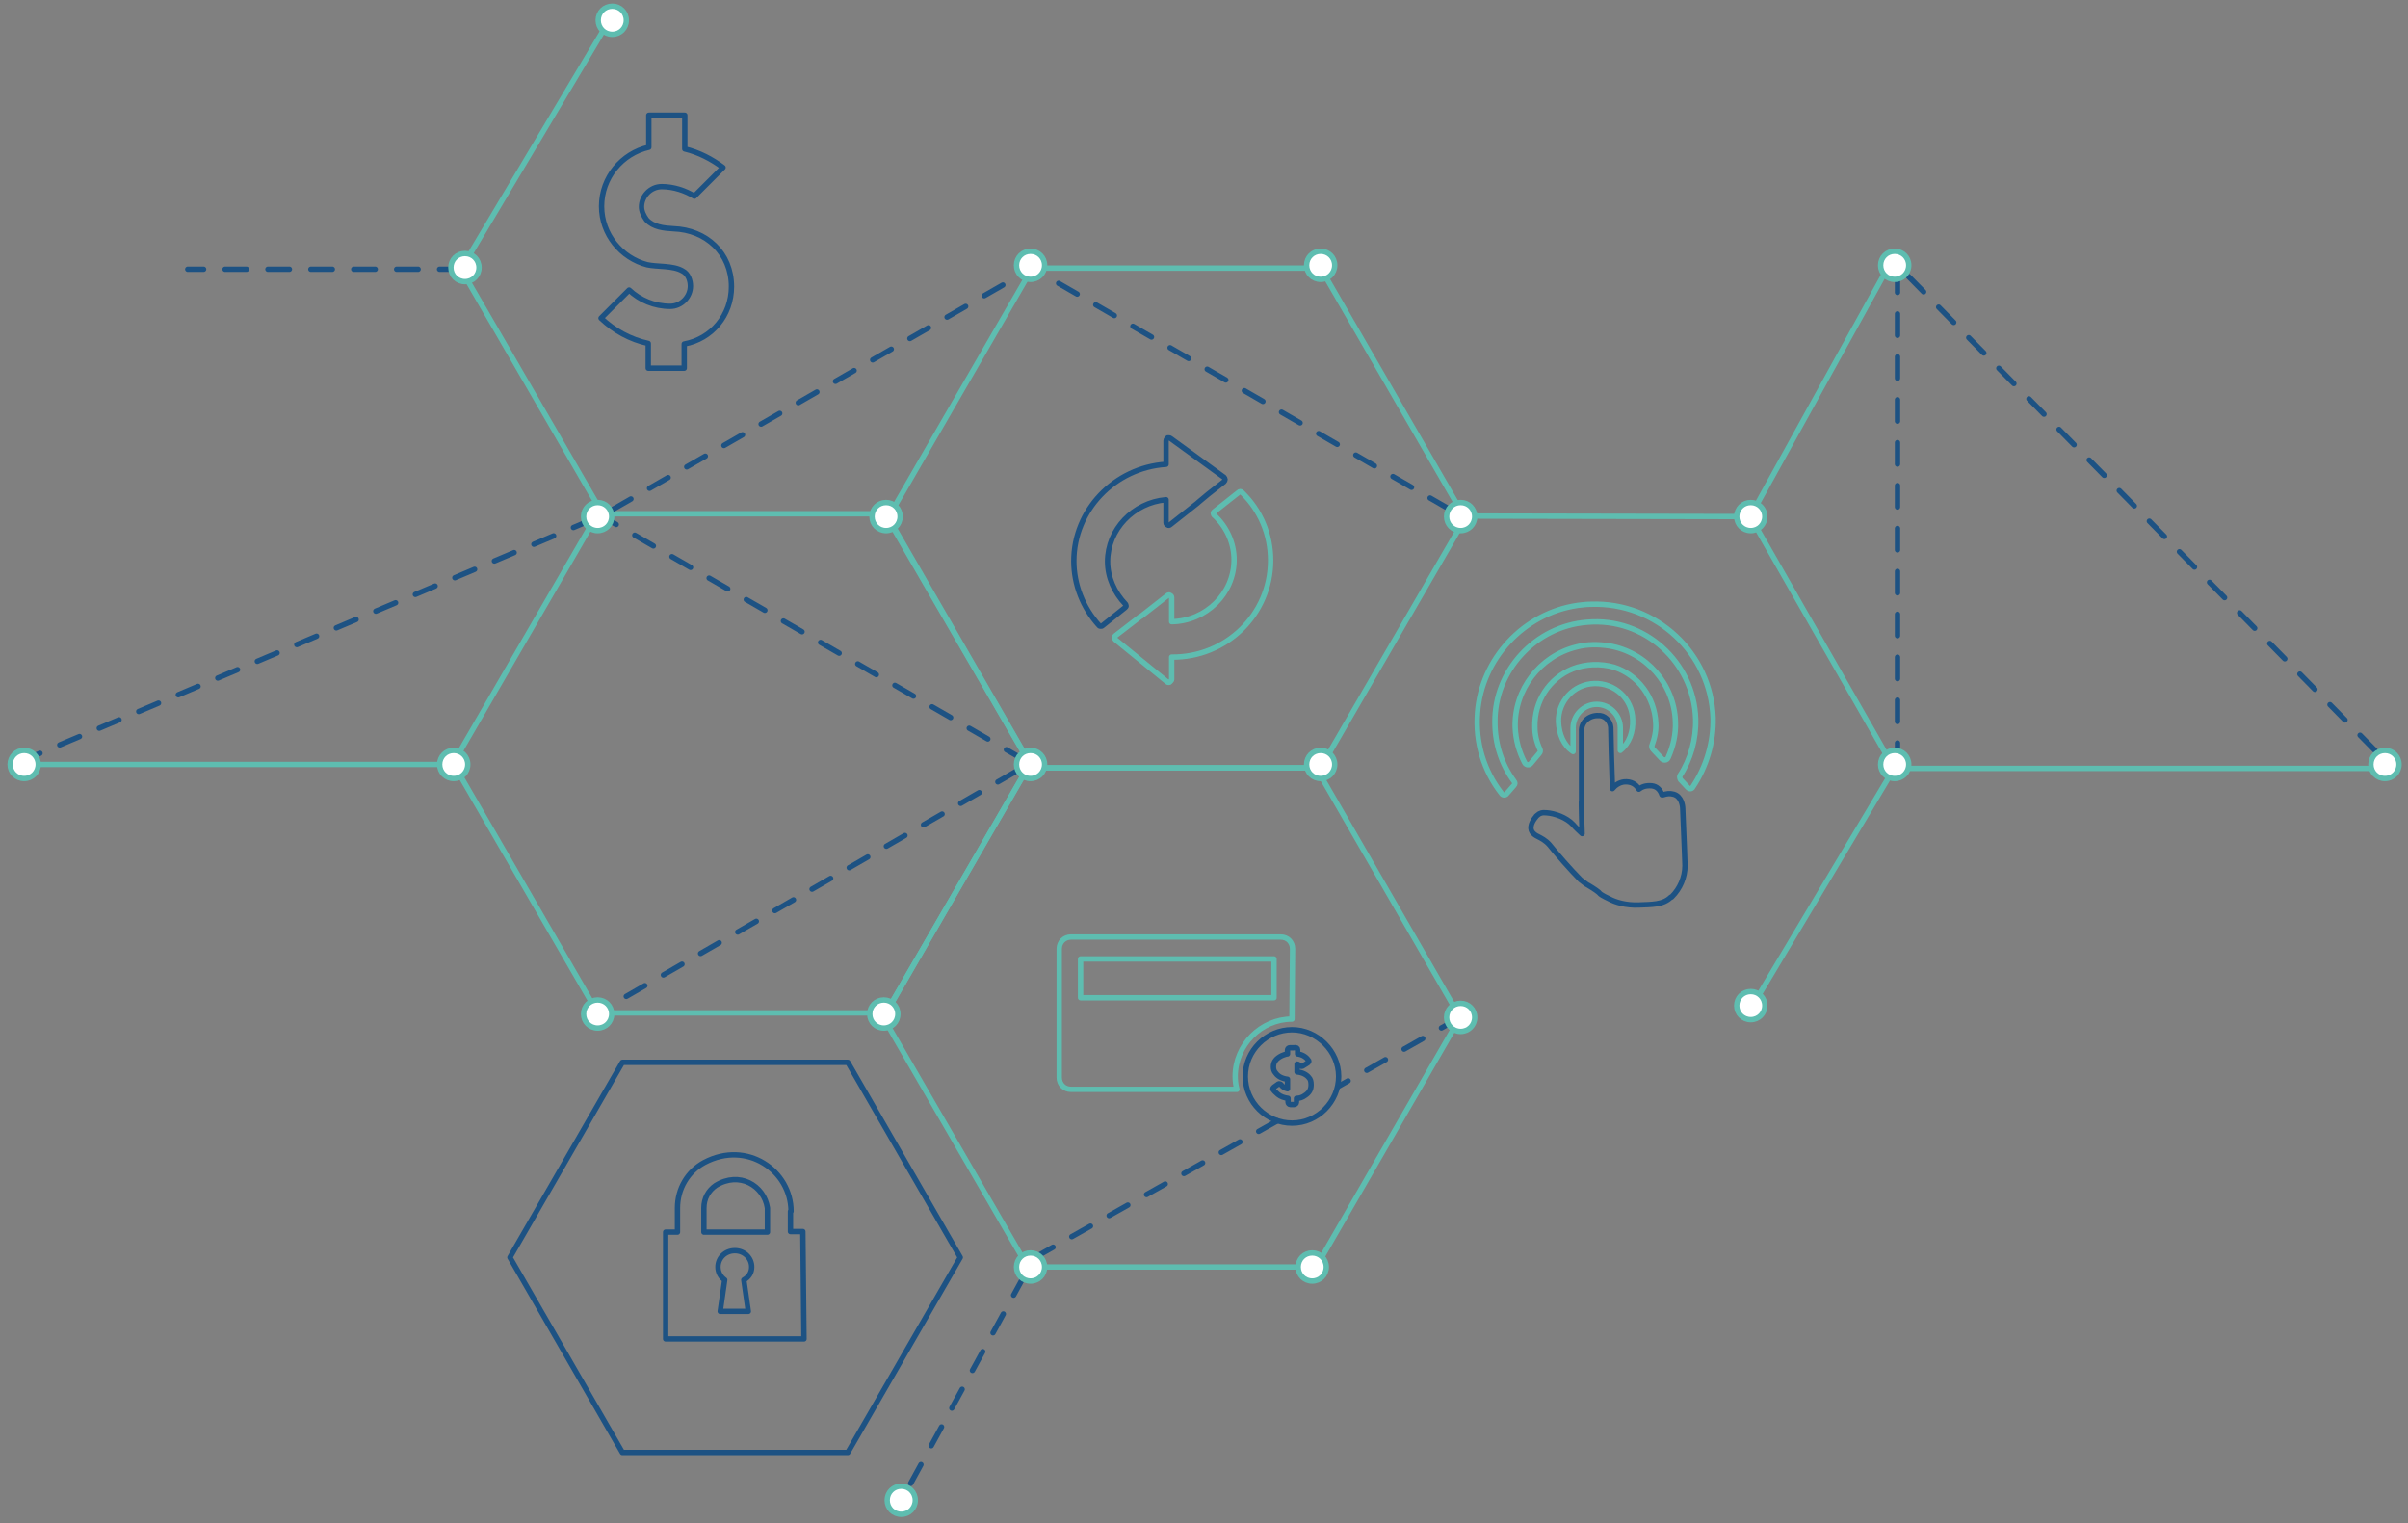 <svg width="449" height="284" viewBox="0 0 449 284" fill="none" xmlns="http://www.w3.org/2000/svg">
<rect x="0" y="0" width="449" height="284" fill="#808080" stroke="none"/>
<path d="M136.388 53.447C136.388 47.159 131.67 42.862 125.59 42.652C123.703 42.548 121.816 42.338 120.558 40.976C120.034 40.242 119.615 39.404 119.615 38.565C119.615 36.574 121.292 34.793 123.388 34.793C125.59 34.793 127.791 35.526 129.469 36.574L134.815 31.23C132.719 29.658 130.307 28.4 127.687 27.771V21.483H120.977V27.457C115.945 28.61 112.171 33.116 112.171 38.461C112.171 43.7 115.841 48.102 120.663 49.359C122.55 49.779 125.485 49.464 127.267 50.512C128.316 51.036 128.735 52.294 128.735 53.342C128.735 55.333 127.058 57.114 124.961 57.114C122.026 57.114 119.3 55.962 117.308 54.075L112.067 59.315C114.478 61.621 117.518 63.297 120.873 64.031V68.642H127.582V64.136C132.719 63.193 136.388 58.791 136.388 53.447Z" stroke="#1D5283" stroke-miterlimit="10" stroke-linecap="round" stroke-linejoin="round"/>
<path d="M304.435 134.14C304.33 130.263 301.081 127.329 297.307 127.433C293.428 127.538 290.492 130.787 290.597 134.56C290.702 136.865 291.541 138.961 293.323 140.114V135.712C293.323 133.302 295.315 131.311 297.726 131.311C300.137 131.311 302.129 133.302 302.129 135.712V139.904C303.806 138.542 304.54 136.446 304.435 134.14Z" stroke="#5EBDB0" stroke-miterlimit="10" stroke-linecap="round" stroke-linejoin="round"/>
<path d="M313.346 145.354L314.709 146.821C315.023 147.135 315.443 147.135 315.652 146.716C318.168 142.943 319.531 138.437 319.426 133.826C319.007 121.774 308.838 112.238 296.678 112.657C295.839 112.657 295 112.762 294.162 112.866C284.098 114.334 276.235 122.822 275.501 132.883C275.082 138.437 276.654 143.677 280.009 147.973C280.219 148.288 280.743 148.288 280.953 147.973L282.315 146.402C282.525 146.192 282.525 145.878 282.315 145.668C280.009 142.524 278.751 138.751 278.751 134.664C278.646 125.023 286.299 116.744 295.944 116.01C306.637 115.067 315.862 123.451 316.177 134.035C316.281 137.808 315.233 141.581 313.241 144.62C313.136 144.83 313.241 145.144 313.346 145.354Z" stroke="#5EBDB0" stroke-miterlimit="10" stroke-linecap="round" stroke-linejoin="round"/>
<path d="M308.209 139.694L309.887 141.476C310.201 141.79 310.83 141.79 311.04 141.266C311.983 139.17 312.507 136.865 312.403 134.559C312.193 127.538 306.951 121.565 300.032 120.412C298.04 120.097 295.839 120.097 293.952 120.621C287.138 122.298 282.315 128.586 282.525 135.607C282.63 138.018 283.259 140.218 284.307 142.21C284.517 142.629 285.146 142.734 285.46 142.314L287.033 140.428C287.243 140.218 287.243 139.904 287.138 139.694C286.509 138.332 286.194 136.97 286.194 135.503C286.089 130.787 288.815 126.49 293.218 124.709C295.629 123.765 298.46 123.661 300.976 124.394C305.484 125.861 308.524 130.053 308.733 134.769C308.838 136.236 308.524 137.599 308 139.066C308 139.17 308 139.485 308.209 139.694Z" stroke="#5EBDB0" stroke-miterlimit="10" stroke-linecap="round" stroke-linejoin="round"/>
<path d="M240.906 189.997L241.011 176.898C241.011 175.64 240.068 174.697 238.81 174.697H199.707C198.449 174.697 197.505 175.64 197.505 176.898V200.896C197.505 202.154 198.449 203.097 199.707 203.097H230.633C230.423 202.363 230.318 201.525 230.318 200.686C230.318 194.818 235.141 189.997 240.906 189.997ZM201.489 186.015V178.784H237.552V186.015H201.489Z" stroke="#5EBDB0" stroke-miterlimit="10" stroke-linecap="round" stroke-linejoin="round"/>
<path d="M232.205 200.686C232.205 205.507 236.189 209.385 240.906 209.385C245.729 209.385 249.607 205.402 249.607 200.686C249.607 195.971 245.624 191.988 240.906 191.988C236.189 191.988 232.205 195.866 232.205 200.686ZM241.955 195.656V196.495C242.793 196.599 243.527 197.019 243.946 197.647C244.051 197.752 244.051 197.752 244.051 197.857C244.051 197.962 243.947 198.067 243.842 198.171L243.003 198.695C243.003 198.695 242.898 198.8 242.689 198.8C242.479 198.8 242.374 198.695 242.374 198.695C242.269 198.591 242.06 198.381 241.85 198.381V199.848C242.898 199.953 243.632 200.372 244.051 200.896C244.366 201.21 244.471 201.63 244.471 202.258C244.471 203.097 244.156 203.726 243.318 204.25C242.898 204.564 242.374 204.774 241.745 204.774V205.507C241.745 205.717 241.535 205.926 241.326 205.926H240.592C240.382 205.926 240.173 205.717 240.173 205.507V204.774C239.439 204.669 238.81 204.459 238.286 204.04C237.971 203.726 237.657 203.516 237.447 203.202C237.342 203.097 237.342 203.097 237.342 202.992C237.342 202.887 237.447 202.782 237.552 202.678L238.286 202.154C238.286 202.154 238.39 202.049 238.495 202.049C238.6 202.049 238.81 202.154 238.81 202.154C239.124 202.573 239.544 202.887 240.068 202.992V201.21C239.124 201.106 238.286 200.686 237.866 200.058C237.552 199.743 237.447 199.324 237.447 198.905C237.447 197.962 237.971 197.333 239.019 196.809C239.334 196.704 239.753 196.495 240.068 196.495V195.761C240.068 195.551 240.277 195.342 240.487 195.342H241.221C241.745 195.237 241.955 195.447 241.955 195.656Z" stroke="#1D5283" stroke-miterlimit="10" stroke-linecap="round" stroke-linejoin="round"/>
<path d="M218.262 81.742C218.158 81.637 217.948 81.637 217.738 81.637C217.633 81.742 217.424 81.951 217.424 82.161V86.562C207.779 87.191 200.231 95.156 200.231 104.587C200.231 108.989 201.909 113.285 204.949 116.639C205.054 116.744 205.158 116.744 205.263 116.744C205.368 116.744 205.473 116.744 205.578 116.639L209.771 113.285C209.876 113.181 209.981 113.076 209.981 112.971C209.981 112.866 209.876 112.657 209.876 112.657C207.779 110.456 206.521 107.626 206.521 104.692C206.521 98.719 211.343 93.688 217.424 93.164V97.461C217.424 97.671 217.529 97.775 217.738 97.88C217.843 97.985 218.053 97.985 218.262 97.775L223.294 93.793L223.399 93.688L225.286 92.116L228.222 89.811C228.326 89.706 228.431 89.496 228.431 89.392C228.431 89.287 228.326 89.077 228.222 88.972L218.262 81.742Z" stroke="#1D5283" stroke-miterlimit="10" stroke-linecap="round" stroke-linejoin="round"/>
<path d="M230.947 91.802L226.439 95.365C226.335 95.47 226.23 95.575 226.23 95.68C226.23 95.784 226.335 95.994 226.335 95.994C228.746 98.195 230.109 101.234 230.109 104.378C230.109 110.666 224.867 115.801 218.472 115.906V111.399C218.472 111.19 218.367 111.085 218.158 110.98C218.053 110.875 217.843 110.875 217.633 111.085L212.811 114.858C212.706 114.858 212.706 114.962 212.602 114.962L207.989 118.525C207.884 118.63 207.779 118.735 207.779 118.84C207.779 118.945 207.884 119.154 207.989 119.259L217.633 127.119C217.738 127.224 217.843 127.224 217.948 127.224C218.053 127.224 218.053 127.224 218.158 127.119C218.262 127.014 218.472 126.804 218.472 126.7V122.508C228.641 122.613 236.923 114.543 236.923 104.483C236.923 99.662 235.036 95.156 231.576 91.802C231.367 91.593 231.157 91.593 230.947 91.802Z" stroke="#5EBDB0" stroke-miterlimit="10" stroke-linecap="round" stroke-linejoin="round"/>
<path d="M140.162 236.212C140.162 234.536 138.799 233.173 137.017 233.173C135.235 233.173 133.872 234.536 133.872 236.212C133.872 237.26 134.396 238.099 135.13 238.623L134.291 244.491H139.533L138.694 238.623C139.638 238.099 140.162 237.26 140.162 236.212Z" stroke="#1D5283" stroke-miterlimit="10" stroke-linecap="round" stroke-linejoin="round"/>
<path d="M133.452 221.017C132.09 221.96 131.251 223.427 131.251 225.209V229.715H143.097V225.209C142.468 221.017 137.855 218.292 133.452 221.017Z" stroke="#1D5283" stroke-miterlimit="10" stroke-linecap="round" stroke-linejoin="round"/>
<path d="M158.088 198.066H116.05L95.084 234.431L116.05 270.796H158.088L179.055 234.431L158.088 198.066ZM149.911 249.627H124.122V229.715H126.324V225.209C126.324 221.646 128.211 218.397 131.356 216.72C139.323 212.528 147.5 218.292 147.5 225.838H147.395V229.61H149.702L149.911 249.627Z" stroke="#1D5283" stroke-miterlimit="10" stroke-linecap="round" stroke-linejoin="round"/>
<path d="M300.347 135.607C300.242 134.35 299.194 133.302 297.936 133.407H297.726C296.049 133.511 294.791 134.769 294.895 136.446V140.428V149.126C294.791 149.441 295 155.414 295 155.414C294.476 154.89 293.847 154.366 293.323 153.737C292.065 152.375 289.863 151.641 288.396 151.537C287.557 151.432 287.033 151.641 286.718 151.956C286.614 152.061 286.404 152.165 286.404 152.27C285.67 153.108 285.146 154.261 285.67 155.1C285.985 155.519 286.299 155.728 286.718 155.938C287.347 156.252 288.186 156.672 288.92 157.51C290.073 158.977 292.904 162.226 294.686 164.007C295 164.217 295.839 164.951 296.153 165.055C297.202 165.684 298.145 166.313 298.355 166.627C298.669 166.942 300.032 167.57 300.032 167.57C301.185 168.199 303.177 168.828 305.588 168.723C307.895 168.618 310.096 168.723 311.564 167.256H311.669L311.774 167.151C313.241 165.684 314.185 163.588 314.185 161.387C314.185 160.863 314.08 158.872 314.08 158.453L313.765 150.803C313.765 150.279 313.556 148.497 312.088 148.078C311.354 147.869 310.725 147.973 310.096 148.183H309.991H309.887C309.572 147.24 308.943 146.611 308 146.506C306.846 146.401 306.113 146.716 305.588 147.135C305.064 146.192 304.121 145.668 302.863 145.773C301.919 145.878 301.185 146.401 300.661 147.03L300.452 140.428L300.347 135.607Z" stroke="#1D5283" stroke-miterlimit="10" stroke-linecap="round" stroke-linejoin="round"/>
<path d="M353.812 142.524V49.464L444.597 141.686" stroke="#1D5283" stroke-miterlimit="10" stroke-linecap="round" stroke-linejoin="round" stroke-dasharray="4 4"/>
<path d="M246.253 49.988H192.473L165.531 96.623L192.473 143.153H246.253L273.195 96.623L246.253 49.988Z" stroke="#5EBDB0" stroke-miterlimit="10" stroke-linecap="round" stroke-linejoin="round"/>
<path d="M245.414 143.153H191.635L164.693 189.683L191.635 236.213H245.414L272.251 189.683L245.414 143.153Z" stroke="#5EBDB0" stroke-miterlimit="10" stroke-linecap="round" stroke-linejoin="round"/>
<path d="M165.217 95.785H111.438L84.495 142.315L111.438 188.844H165.217L192.054 142.315L165.217 95.785Z" stroke="#5EBDB0" stroke-miterlimit="10" stroke-linecap="round" stroke-linejoin="round"/>
<path d="M112.486 95.994L85.963 50.198L113.429 4.087" stroke="#5EBDB0" stroke-miterlimit="10" stroke-linecap="round" stroke-linejoin="round"/>
<path d="M85.649 142.524H3.774" stroke="#5EBDB0" stroke-miterlimit="10" stroke-linecap="round" stroke-linejoin="round"/>
<path d="M270.155 96.204L326.345 96.309L352.239 49.464" stroke="#5EBDB0" stroke-miterlimit="10" stroke-linecap="round" stroke-linejoin="round"/>
<path d="M326.345 96.309L353.183 143.258L326.345 188.216" stroke="#5EBDB0" stroke-miterlimit="10" stroke-linecap="round" stroke-linejoin="round"/>
<path d="M444.597 143.258H353.183" stroke="#5EBDB0" stroke-miterlimit="10" stroke-linecap="round" stroke-linejoin="round"/>
<path d="M3.774 142L112.486 95.994L192.473 49.988L273.195 96.623" stroke="#1D5283" stroke-miterlimit="10" stroke-linecap="round" stroke-linejoin="round" stroke-dasharray="4 4"/>
<path d="M111.438 95.785L192.054 142.315L111.438 188.844" stroke="#1D5283" stroke-miterlimit="10" stroke-linecap="round" stroke-linejoin="round" stroke-dasharray="4 4"/>
<path d="M85.963 50.198H35.014" stroke="#1D5283" stroke-miterlimit="10" stroke-linecap="round" stroke-linejoin="round" stroke-dasharray="4 4"/>
<path d="M238.181 208.965L192.788 234.536L166.999 281.694" stroke="#1D5283" stroke-miterlimit="10" stroke-linecap="round" stroke-linejoin="round" stroke-dasharray="4 4"/>
<path d="M272.251 189.683L249.503 202.573" stroke="#1D5283" stroke-miterlimit="10" stroke-linecap="round" stroke-linejoin="round" stroke-dasharray="4 4"/>
<path d="M447.323 142.524C447.323 143.991 446.17 145.144 444.702 145.144C443.234 145.144 442.081 143.991 442.081 142.524C442.081 141.057 443.234 139.904 444.702 139.904C446.17 139.904 447.323 141.057 447.323 142.524Z" fill="white" stroke="#5EBDB0" stroke-miterlimit="10" stroke-linecap="round" stroke-linejoin="round"/>
<path d="M355.908 142.524C355.908 143.991 354.755 145.144 353.287 145.144C351.82 145.144 350.667 143.991 350.667 142.524C350.667 141.057 351.82 139.904 353.287 139.904C354.755 139.904 355.908 141.057 355.908 142.524Z" fill="white" stroke="#5EBDB0" stroke-miterlimit="10" stroke-linecap="round" stroke-linejoin="round"/>
<path d="M329.071 187.482C329.071 188.949 327.918 190.102 326.45 190.102C324.983 190.102 323.829 188.949 323.829 187.482C323.829 186.015 324.983 184.862 326.45 184.862C327.918 184.862 329.071 186.015 329.071 187.482Z" fill="white" stroke="#5EBDB0" stroke-miterlimit="10" stroke-linecap="round" stroke-linejoin="round"/>
<path d="M329.071 96.308C329.071 97.776 327.918 98.928 326.45 98.928C324.983 98.928 323.829 97.776 323.829 96.308C323.829 94.841 324.983 93.689 326.45 93.689C327.918 93.689 329.071 94.841 329.071 96.308Z" fill="white" stroke="#5EBDB0" stroke-miterlimit="10" stroke-linecap="round" stroke-linejoin="round"/>
<path d="M274.977 96.308C274.977 97.776 273.824 98.928 272.356 98.928C270.889 98.928 269.735 97.776 269.735 96.308C269.735 94.841 270.889 93.689 272.356 93.689C273.824 93.689 274.977 94.841 274.977 96.308Z" fill="white" stroke="#5EBDB0" stroke-miterlimit="10" stroke-linecap="round" stroke-linejoin="round"/>
<path d="M167.838 96.308C167.838 97.776 166.685 98.928 165.217 98.928C163.749 98.928 162.596 97.776 162.596 96.308C162.596 94.841 163.749 93.689 165.217 93.689C166.685 93.689 167.838 94.841 167.838 96.308Z" fill="white" stroke="#5EBDB0" stroke-miterlimit="10" stroke-linecap="round" stroke-linejoin="round"/>
<path d="M89.318 49.884C89.318 51.351 88.165 52.504 86.697 52.504C85.229 52.504 84.076 51.351 84.076 49.884C84.076 48.416 85.229 47.264 86.697 47.264C88.165 47.264 89.318 48.416 89.318 49.884Z" fill="white" stroke="#5EBDB0" stroke-miterlimit="10" stroke-linecap="round" stroke-linejoin="round"/>
<path d="M116.784 3.773C116.784 5.24 115.631 6.393 114.163 6.393C112.696 6.393 111.542 5.24 111.542 3.773C111.542 2.306 112.696 1.153 114.163 1.153C115.631 1.153 116.784 2.306 116.784 3.773Z" fill="white" stroke="#5EBDB0" stroke-miterlimit="10" stroke-linecap="round" stroke-linejoin="round"/>
<path d="M114.058 96.308C114.058 97.776 112.905 98.928 111.438 98.928C109.97 98.928 108.817 97.776 108.817 96.308C108.817 94.841 109.97 93.689 111.438 93.689C112.905 93.689 114.058 94.841 114.058 96.308Z" fill="white" stroke="#5EBDB0" stroke-miterlimit="10" stroke-linecap="round" stroke-linejoin="round"/>
<path d="M355.908 49.464C355.908 50.931 354.755 52.084 353.287 52.084C351.82 52.084 350.667 50.931 350.667 49.464C350.667 47.997 351.82 46.844 353.287 46.844C354.755 46.844 355.908 47.997 355.908 49.464Z" fill="white" stroke="#5EBDB0" stroke-miterlimit="10" stroke-linecap="round" stroke-linejoin="round"/>
<path d="M248.874 49.464C248.874 50.931 247.721 52.084 246.253 52.084C244.785 52.084 243.632 50.931 243.632 49.464C243.632 47.997 244.785 46.844 246.253 46.844C247.721 46.844 248.874 47.997 248.874 49.464Z" fill="white" stroke="#5EBDB0" stroke-miterlimit="10" stroke-linecap="round" stroke-linejoin="round"/>
<path d="M194.78 49.464C194.78 50.931 193.627 52.084 192.159 52.084C190.691 52.084 189.538 50.931 189.538 49.464C189.538 47.997 190.691 46.844 192.159 46.844C193.627 46.844 194.78 47.997 194.78 49.464Z" fill="white" stroke="#5EBDB0" stroke-miterlimit="10" stroke-linecap="round" stroke-linejoin="round"/>
<path d="M194.78 142.524C194.78 143.991 193.627 145.144 192.159 145.144C190.691 145.144 189.538 143.991 189.538 142.524C189.538 141.057 190.691 139.904 192.159 139.904C193.627 139.904 194.78 141.057 194.78 142.524Z" fill="white" stroke="#5EBDB0" stroke-miterlimit="10" stroke-linecap="round" stroke-linejoin="round"/>
<path d="M87.221 142.524C87.221 143.991 86.068 145.144 84.6 145.144C83.133 145.144 81.979 143.991 81.979 142.524C81.979 141.057 83.133 139.904 84.6 139.904C86.068 139.904 87.221 141.057 87.221 142.524Z" fill="white" stroke="#5EBDB0" stroke-miterlimit="10" stroke-linecap="round" stroke-linejoin="round"/>
<path d="M114.058 189.054C114.058 190.521 112.905 191.674 111.438 191.674C109.97 191.674 108.817 190.521 108.817 189.054C108.817 187.587 109.97 186.434 111.438 186.434C112.905 186.434 114.058 187.587 114.058 189.054Z" fill="white" stroke="#5EBDB0" stroke-miterlimit="10" stroke-linecap="round" stroke-linejoin="round"/>
<path d="M167.418 189.054C167.418 190.521 166.265 191.674 164.798 191.674C163.33 191.674 162.177 190.521 162.177 189.054C162.177 187.587 163.33 186.434 164.798 186.434C166.265 186.434 167.418 187.587 167.418 189.054Z" fill="white" stroke="#5EBDB0" stroke-miterlimit="10" stroke-linecap="round" stroke-linejoin="round"/>
<path d="M170.668 279.703C170.668 281.171 169.515 282.323 168.047 282.323C166.58 282.323 165.427 281.171 165.427 279.703C165.427 278.236 166.58 277.083 168.047 277.083C169.515 277.083 170.668 278.236 170.668 279.703Z" fill="white" stroke="#5EBDB0" stroke-miterlimit="10" stroke-linecap="round" stroke-linejoin="round"/>
<path d="M194.78 236.213C194.78 237.68 193.627 238.833 192.159 238.833C190.691 238.833 189.538 237.68 189.538 236.213C189.538 234.746 190.691 233.593 192.159 233.593C193.627 233.593 194.78 234.746 194.78 236.213Z" fill="white" stroke="#5EBDB0" stroke-miterlimit="10" stroke-linecap="round" stroke-linejoin="round"/>
<path d="M247.301 236.213C247.301 237.68 246.148 238.833 244.68 238.833C243.213 238.833 242.06 237.68 242.06 236.213C242.06 234.746 243.213 233.593 244.68 233.593C246.148 233.593 247.301 234.746 247.301 236.213Z" fill="white" stroke="#5EBDB0" stroke-miterlimit="10" stroke-linecap="round" stroke-linejoin="round"/>
<path d="M274.977 189.682C274.977 191.15 273.824 192.302 272.356 192.302C270.889 192.302 269.735 191.15 269.735 189.682C269.735 188.215 270.889 187.062 272.356 187.062C273.824 187.062 274.977 188.215 274.977 189.682Z" fill="white" stroke="#5EBDB0" stroke-miterlimit="10" stroke-linecap="round" stroke-linejoin="round"/>
<path d="M7.129 142.524C7.129 143.991 5.976 145.144 4.508 145.144C3.04 145.144 1.887 143.991 1.887 142.524C1.887 141.057 3.04 139.904 4.508 139.904C5.976 139.904 7.129 141.057 7.129 142.524Z" fill="white" stroke="#5EBDB0" stroke-miterlimit="10" stroke-linecap="round" stroke-linejoin="round"/>
<path d="M248.874 142.524C248.874 143.991 247.721 145.144 246.253 145.144C244.785 145.144 243.632 143.991 243.632 142.524C243.632 141.057 244.785 139.904 246.253 139.904C247.721 139.904 248.874 141.057 248.874 142.524Z" fill="white" stroke="#5EBDB0" stroke-miterlimit="10" stroke-linecap="round" stroke-linejoin="round"/>
</svg>
